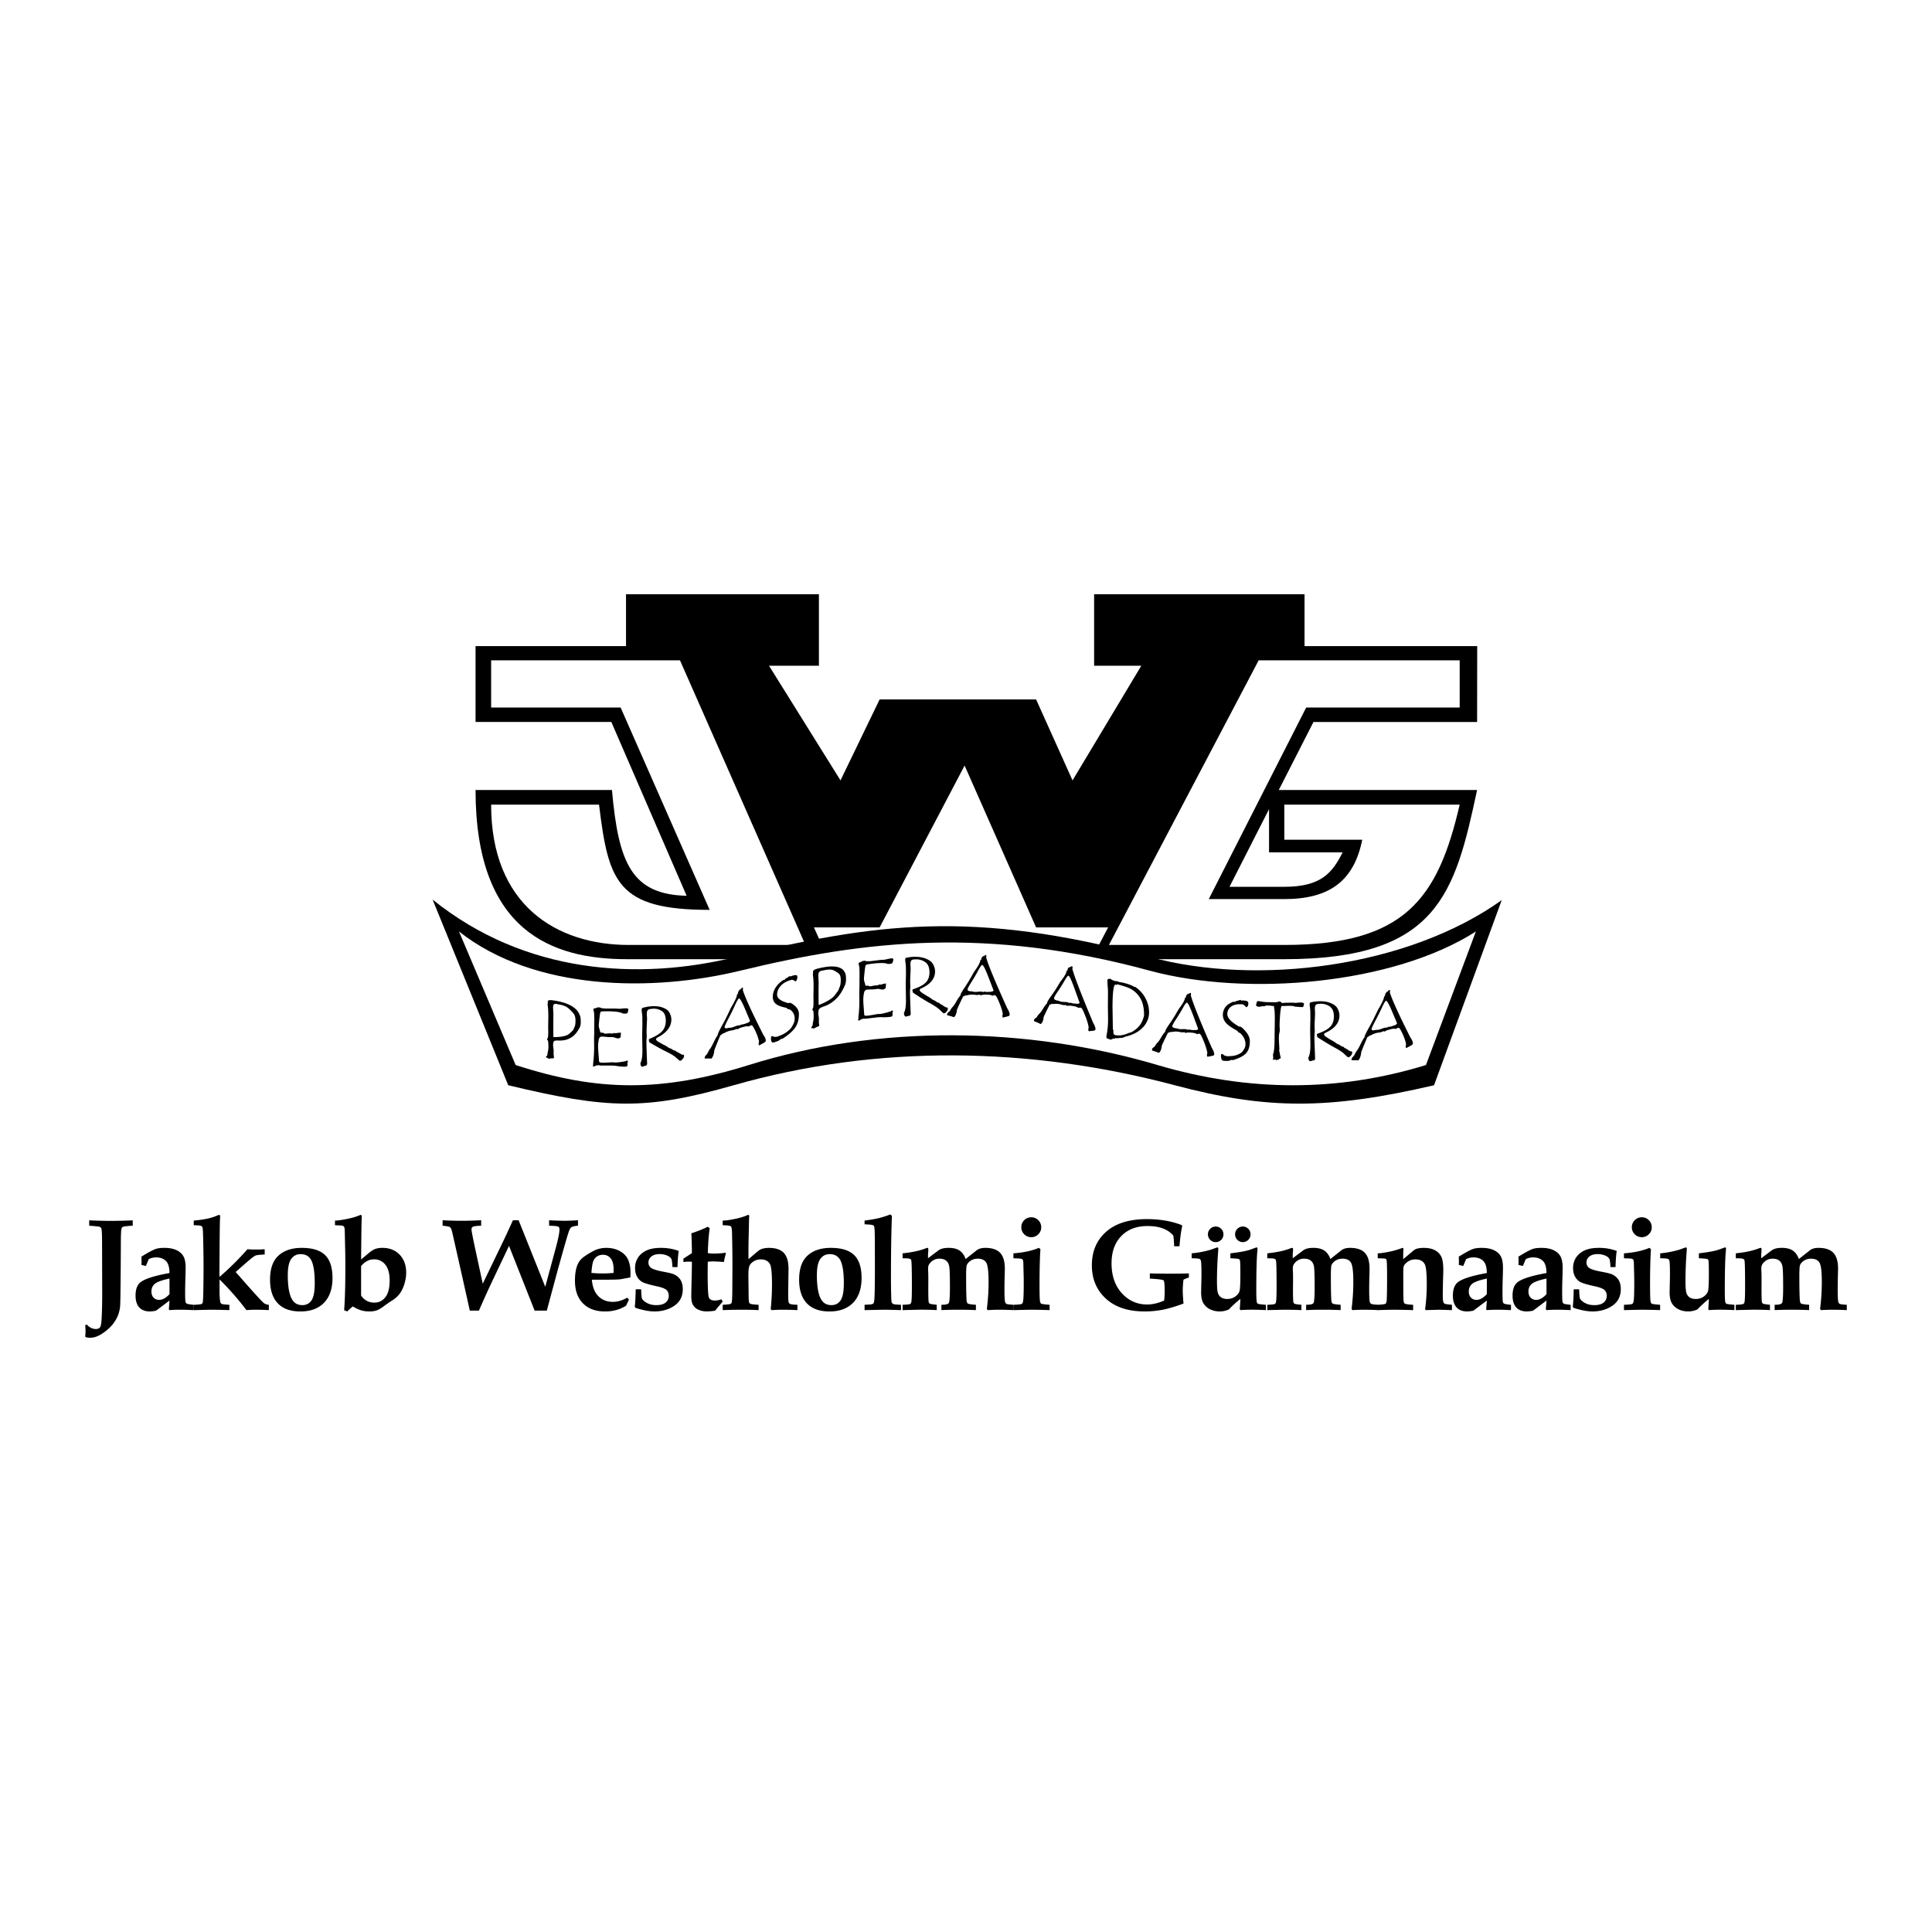 <svg xmlns="http://www.w3.org/2000/svg" width="2500" height="2500" viewBox="0 0 192.756 192.756"><g fill-rule="evenodd" clip-rule="evenodd"><path fill="#fff" d="M0 0h192.756v192.756H0V0z"/><path d="M81.704 59.287H62.458v7.132l13.997 26.11H87.76l8.479-16.15 7.134 16.15h9.285l17.496-26.11v-7.132H109.16v7.132h4.709l-6.863 11.44-3.633-8.075H87.76l-3.903 8.075-7.133-11.44h4.98v-7.132z"/><path d="M68.722 64.462l-21.276-.001v7.57h13.547l7.512 17.341c-5.476-.13-6.804-3.241-7.449-10.555h-13.61c0 14.115 7.644 16.878 15.086 16.881l20.088-.002-13.898-31.234z"/><path d="M67.842 65.881H49v4.71h12.92l8.882 20.188c-9.241 0-10.094-2.781-11.036-10.498H49c0 10.026 6.528 13.997 13.728 13.997h17.631L67.842 65.881z" fill="#fff"/><path d="M126.613 80.728v4.311h7.34c-1.023 2.054-2.162 3.437-5.816 3.437h-5.469l3.945-7.748zm.971-1.91l3.461-6.786h16.326l.01-7.57h-22.059L108.89 95.699h19.246c15.309-.002 17.016-6.518 19.234-16.881h-19.786z"/><path d="M145.633 65.881h-20.055L110.64 94.278h17.496c11.982 0 15.32-4.576 17.496-13.997h-17.496v3.499h7.775c-.812 4.042-3.189 5.922-7.775 5.922H120.6l9.717-19.111h15.316v-4.71z" fill="#fff"/><path d="M43.161 89.753l7.546 18.522c9.965 2.396 13.748 2.492 22.491 0 14.378-4.1 29.557-3.842 44.006 0 9.246 2.459 15.4 2.43 25.871 0l6.75-18.466c-9.383 6.699-24.377 8.582-35.061 5.681-17.76-4.821-27.7-3.332-41.385 0-9.677 2.356-20.978 1.698-30.218-5.737z"/><path d="M45.793 92.933l5.653 13.325c8.254 2.691 14.646 2.691 23.26 0 12.974-4.055 27.744-3.854 40.779 0 9.107 2.691 18.035 2.691 26.783 0l4.98-13.325c-8.23 5.286-22.857 6.54-32.57 3.903-16.146-4.384-28.338-3.03-40.78 0-8.798 2.143-20.557 2.053-28.105-3.903z" fill="#fff"/><path d="M54.581 103.697c0-.01.031-.078.094-.209.017-.15.025-.348.025-.588l-.008-.5.015-.9c0-.451-.011-.781-.036-.984a14.564 14.564 0 0 1-.037-.316c0-.025.004-.057.012-.094a.42.42 0 0 0 .012-.076l-.008-.084c0-.098.063-.152.188-.162.125-.012.383.021.772.096.369.072.689.162.962.27.273.107.509.238.708.391.197.154.339.305.423.453.086.148.146.283.185.404.037.119.055.316.055.59 0 .191-.028.35-.084.48a3.028 3.028 0 0 1-.302.5 1.966 1.966 0 0 1-.501.5 2.041 2.041 0 0 1-.606.277 2.541 2.541 0 0 1-.74.068c-.205-.01-.344.008-.418.057-.073.047-.109.18-.109.396 0 .094.01.197.029.316.02.117.028.238.028.367l-.007.188c0 .057.004.121.016.193l.017.107v.059c0 .045-.008.072-.025.082-.016.01-.062.014-.138.012-.075 0-.149.006-.221.021a.623.623 0 0 1-.123.018.56.56 0 0 1-.091-.047.772.772 0 0 0-.137-.07c-.043-.02-.064-.037-.064-.057 0-.018.025-.051.076-.098a.225.225 0 0 0 .076-.168v-.025a3.06 3.06 0 0 1 .059-.32c.027-.104.039-.248.039-.434 0-.107-.004-.225-.014-.348s-.02-.195-.028-.215a.6.6 0 0 0-.055-.084.22.22 0 0 1-.038-.059v-.007h-.001zm.634-.228c.222.006.432-.002.628-.023.196-.021.374-.057.533-.1.159-.045.275-.098.35-.156s.158-.129.249-.215a2.56 2.56 0 0 0 .212-.215c.025-.062.063-.15.115-.262s.084-.219.097-.322c.013-.105.018-.229.018-.369 0-.312-.073-.553-.218-.721-.146-.17-.313-.338-.505-.502s-.479-.283-.864-.359l-.288-.055c-.135-.027-.228-.014-.283.039-.053.053-.08.158-.08.318l.034.662-.008.719v.953c.002.252.004.453.01.608zm4.775-2.887c.028 0 .09.008.188.02.096.014.185.021.267.021h.961l.373.023c.059.002.165-.006.315-.023.152-.018.275-.023.37-.023.151.004.227.043.227.123 0 .006-.01.062-.032.17-.021.109-.053.176-.096.203a.418.418 0 0 1-.192.037c-.021-.002-.106-.008-.251-.023-.21-.129-.667-.199-1.372-.213a12.1 12.1 0 0 0-.45.004 1.54 1.54 0 0 0-.307.023c-.027.014-.058.029-.088.051-.034.131-.07.369-.107.717-.038.346-.056.541-.056.586 0 .129.019.248.059.359.039.111.062.205.069.281.007.076.073.113.199.117h.067c.03.002.049.004.054.01 0 .002.021.016.059.041a.293.293 0 0 0 .139.039c.053 0 .135-.004.248-.014.112-.01.195-.014.251-.012.014 0 .04.002.076.01.036.006.064.01.084.01.08 0 .145-.018.192-.057l.228.027c.048-.025.205-.047.475-.061a.26.26 0 0 1 .008.08c0 .025-.002.062-.008.111s-.009.086-.009.111c0 .041.003.07.009.088-.04.125-.147.186-.324.184a.95.95 0 0 1-.24-.064.962.962 0 0 0-.348-.068l-.248.004a3.56 3.56 0 0 1-.322-.027 4.631 4.631 0 0 0-.374-.025l-.122-.002a.66.66 0 0 0-.156.119c-.027.035-.058.141-.088.314a3.164 3.164 0 0 0-.046.555c0 .141.01.354.033.641s.039.508.049.658c.01.152.019.23.027.238a.19.19 0 0 0 .056.027c.03.012.052.023.065.039l.248.014c.139.002.334-.006.583-.02l.365-.023.117.016c.036.002.085.006.146.006.238.004.59-.039 1.059-.129a.477.477 0 0 1 .172-.064c.033 0 .05.029.05.086l-.042.162.007.148c0 .1-.023.162-.07.184-.049.023-.145.033-.291.031a8.085 8.085 0 0 1-.507-.035 4.071 4.071 0 0 0-.73-.078l-1.048-.002-.143-.004a.314.314 0 0 0-.088-.041c-.02-.002-.035.008-.048.023s-.032.02-.057.012a.163.163 0 0 0-.059-.014.154.154 0 0 0-.109.049.262.262 0 0 0-.172.076l-.028-.002a.137.137 0 0 1-.118-.064.168.168 0 0 0 .042-.1l-.009-.072c0-.035.009-.066.026-.09-.011-.006-.017-.018-.017-.035a12.24 12.24 0 0 0 .096-1.572l-.008-.844.017-.592v-.205l.009-1.111c0-.273-.009-.508-.026-.707a1.69 1.69 0 0 1-.07-.307c0-.029.013-.051.042-.068.027-.018.147-.053.361-.105l.017-.055.07.039.059-.016a.47.47 0 0 1 .242.08zm8.214 4.637a.192.192 0 0 1 .042.131c0 .1-.046.203-.136.311-.091.105-.171.162-.239.17-.051.006-.124-.039-.222-.137l-.238-.211c-.175-.154-.477-.336-.907-.545a26.163 26.163 0 0 1-1.719-.949l-.049-.221v-.035c0-.041.022-.07.066-.088.044-.018.11-.047.197-.086.529-.229.899-.473 1.11-.73.212-.26.318-.59.318-.99 0-.479-.138-.807-.417-.982a1.446 1.446 0 0 0-.953-.209l-.18.02a.442.442 0 0 0-.237.102c-.07.057-.105.188-.105.393 0 .098.002.178.01.24s.01.15.01.266l-.045 1.051c0 .164.001.295.004.389l.013.305-.017.191a5.974 5.974 0 0 0-.017.477c0 .152.024.852.071 2.092a.695.695 0 0 0-.064.098c-.027.045-.049.068-.065.07a.14.14 0 0 1-.059-.023 4.628 4.628 0 0 1-.283.109c-.044.004-.088-.02-.131-.074-.042-.055-.065-.141-.065-.258v-.041c.131-.223.197-.645.197-1.268l-.024-1.537.024-1.111-.009-.664c0-.098-.011-.225-.033-.385a2.903 2.903 0 0 1-.034-.336c0-.062.012-.111.031-.143.021-.035.056-.057.105-.07a5.44 5.44 0 0 1 .273-.064 3.74 3.74 0 0 1 .425-.068 3.52 3.52 0 0 1 .768-.002c.232.027.454.09.667.188.212.098.36.211.444.336.083.129.146.258.188.391.042.133.062.264.062.393 0 .732-.475 1.34-1.426 1.82-.067.057-.101.105-.101.145 0 .068.057.139.169.217.113.074.324.195.633.363.08.029.176.082.288.158l.225.148c.117.031.221.08.313.141a.568.568 0 0 0 .224.105.47.47 0 0 1 .105.021c0 .025.02.051.059.078.104.043.228.109.376.199.147.092.251.133.31.127.019-.007.037-.01.048-.018zm5.901-6.461c.218.725.906 2.225 2.062 4.508.155.201.233.385.233.551a.2.2 0 0 1-.039.113c-.026.037-.122.1-.286.188-.165.088-.274.15-.325.184a.183.183 0 0 1-.062-.131c0-.043.005-.092.017-.148l.02-.066c0-.092-.043-.273-.133-.541a6.187 6.187 0 0 0-.457-.994c-.021-.006-.043-.033-.067-.078-.023-.047-.081-.061-.173-.039a.288.288 0 0 0-.152.115c-.008-.02-.065-.029-.172-.021l-.123-.008-.123.029c-.278.064-.47.125-.578.182s-.165.088-.171.088c-.037.01-.068-.006-.089-.041-.169.086-.295.133-.374.141a1.76 1.76 0 0 0-.24.037c-.18.041-.346.102-.501.182a2.23 2.23 0 0 1-.297.135c-.046.012-.088.059-.13.137l-.057-.027a37.575 37.575 0 0 0-.621 1.535c-.017.215-.06.402-.128.566-.069.164-.134.252-.191.266h-.008c-.094-.018-.283-.02-.569-.008-.043.002-.066-.018-.066-.061 0-.092.049-.188.144-.291a.73.73 0 0 0 .163-.219c.091-.195.172-.334.246-.418.098-.143.222-.369.37-.68s.271-.523.366-.641c.003-.123.133-.418.391-.885.259-.465.48-.896.669-1.295.188-.4.293-.615.315-.648.378-.645.568-1.066.568-1.268v-.018c.063-.016.094-.035.094-.062v-.043c0-.104.067-.232.201-.383l.057.014c.071-.109.127-.17.168-.178.049-.012.074.021.074.096a.333.333 0 0 1-.026.125zm.201 3.4a.982.982 0 0 1 .237-.088c.188-.08.282-.156.282-.229 0-.006-.159-.383-.475-1.133-.317-.75-.523-1.113-.622-1.09-.068.016-.201.238-.399.674s-.419.885-.665 1.352-.369.748-.369.84c0 .064.041.098.123.102.082.002.13.002.144 0l.077-.027c.046-.01.109-.018.188-.021.08-.004.134-.01.164-.016.065-.016.173-.053.321-.109.149-.057.243-.088.281-.098a.82.82 0 0 1 .138-.016.713.713 0 0 0 .107-.008.11.11 0 0 0 .081-.078c.069.008.13.004.185-.008l.127-.037a.287.287 0 0 1 .075-.01zm5.07-4.242a1.128 1.128 0 0 1-.167-.102.324.324 0 0 0-.283-.041c-.434.115-.774.307-1.022.574-.248.268-.373.568-.373.898 0 .357.37.637 1.107.836a.94.94 0 0 1 .167-.027c.063-.006.17.047.321.154.149.111.265.215.342.312a1.02 1.02 0 0 1 .24.66c0 .531-.121.975-.361 1.33-.239.355-.668.732-1.284 1.129a.263.263 0 0 0-.09.008.67.67 0 0 0-.205.129c-.092.074-.282.148-.569.225-.104.029-.175.004-.217-.072-.042-.078-.062-.203-.062-.377 0-.047.018-.102.057-.162l.032-.01c.07-.018.142.006.218.072.165-.006.267-.012.304-.021.029-.008.158-.057.384-.148.226-.088.438-.213.641-.371.201-.156.338-.293.411-.408a3.23 3.23 0 0 0 .214-.398c.071-.152.105-.312.105-.484 0-.254-.074-.479-.224-.672-.151-.193-.314-.283-.493-.27v-.012c0-.049-.061-.092-.183-.131-.476-.098-.808-.23-.999-.398s-.287-.402-.287-.701c0-.121.017-.242.047-.365a1.895 1.895 0 0 1 .356-.715c.087-.113.207-.232.354-.361.15-.131.253-.203.312-.219l.126-.033c.007-.008.038-.049.088-.121a.967.967 0 0 0 .239-.131c.089-.064.146-.102.17-.117.028.01.046.027.057.057.076-.037.152-.066.231-.088l.085-.023a.662.662 0 0 1 .288-.027c.066.018.101.078.101.189a.658.658 0 0 1-.06.27c-.034.088-.076.142-.118.162zm1.668 2.828c0-.008.031-.09.095-.244a5.78 5.78 0 0 0 .025-.598l-.008-.498.016-.904c0-.453-.012-.777-.037-.973a10.76 10.76 0 0 1-.037-.301c0-.027.004-.059.011-.098.008-.041.013-.066.013-.082l-.009-.08c0-.098.064-.178.189-.236.125-.061.382-.127.772-.203.369-.072.689-.107.962-.105s.509.04.708.116c.197.077.339.173.423.288.086.115.146.227.184.332.037.105.055.295.055.568 0 .191-.028.361-.084.514-.057.15-.158.357-.303.619a3.501 3.501 0 0 1-.5.693 3.423 3.423 0 0 1-.606.512c-.215.141-.461.26-.74.357-.206.068-.345.143-.418.219-.073.074-.11.223-.11.439 0 .094.01.193.03.305.02.109.028.229.028.357l-.007.189c0 .057.004.119.016.186l.017.102v.059c0 .045-.008.076-.025.092a.507.507 0 0 1-.138.066 1.447 1.447 0 0 0-.221.107c-.07.039-.112.062-.122.064a.345.345 0 0 1-.092-.012.806.806 0 0 0-.136-.018c-.043-.002-.065-.012-.065-.031 0-.018.025-.059.076-.127a.324.324 0 0 0 .076-.197v-.025c.014-.113.034-.229.059-.342.027-.115.039-.264.039-.449 0-.109-.004-.223-.014-.342a1.003 1.003 0 0 0-.028-.205.279.279 0 0 0-.055-.062c-.025-.023-.038-.037-.038-.043v-.009h-.001zm.635-.474a5.437 5.437 0 0 0 1.161-.575c.159-.107.276-.205.351-.291a7.246 7.246 0 0 0 .461-.611c.025-.072.063-.174.115-.305.052-.133.084-.252.097-.361s.018-.234.018-.377c0-.311-.073-.523-.218-.635a2.787 2.787 0 0 0-.505-.307c-.191-.09-.478-.098-.864-.021l-.288.055c-.135.027-.228.076-.283.15-.054.072-.081.189-.081.35l.034.648-.009.723v.953c.002.252.005.453.011.604zm4.766-4.368c.028-.002.09-.003.187-.002.095.002.184-.002.265-.011l.956-.117.371-.021c.058-.007.164-.028.313-.063.151-.036.274-.057.368-.067.15-.016.226.015.226.094 0 .006-.01.064-.032.175-.021.111-.053.182-.095.213a.394.394 0 0 1-.191.061 4.547 4.547 0 0 1-.25.01c-.209-.104-.664-.119-1.365-.047-.123.014-.272.033-.448.059s-.276.045-.305.062a.593.593 0 0 0-.087.062c-.034.135-.07.377-.107.73-.037.35-.055.547-.055.592 0 .129.019.246.058.354.039.105.062.197.069.271.007.074.072.105.198.092l.067-.006c.029-.004.048-.002.054.002 0 .004.02.014.059.035a.265.265 0 0 0 .138.02c.053-.004.134-.02.247-.043.111-.023.193-.037.249-.043.015-.002.04 0 .076 0a.577.577 0 0 0 .084 0 .32.32 0 0 0 .19-.078l.227-.002c.047-.031.204-.07.472-.117a.247.247 0 0 1 .009.078c0 .025-.003.062-.009.113a.996.996 0 0 0-.009.111c0 .041.003.07.009.086-.04.131-.147.205-.322.225a.861.861 0 0 1-.237-.035.895.895 0 0 0-.347-.025l-.246.033a3.303 3.303 0 0 1-.321.014 4.187 4.187 0 0 0-.372.018l-.121.014a.797.797 0 0 0-.156.139c-.027.037-.057.146-.087.324-.032.18-.045.365-.045.562 0 .139.01.352.033.637.023.283.038.5.048.65.01.15.019.229.027.234a.177.177 0 0 0 .055.021c.03.008.051.018.065.031l.247-.018c.138-.016.332-.045.58-.09l.363-.068h.117c.036 0 .084-.004.146-.01.236-.025.587-.111 1.053-.258a.514.514 0 0 1 .171-.086c.033-.004.05.023.05.078l-.041.168.007.146c0 .102-.023.166-.07.195-.048.029-.144.051-.289.064a6.502 6.502 0 0 1-.504.027 4.006 4.006 0 0 0-.727.012l-1.042.125-.143.016a.305.305 0 0 0-.087-.033.062.062 0 0 0-.048.031c-.013.018-.031.023-.057.018-.024-.006-.044-.008-.058-.006a.163.163 0 0 0-.108.062.296.296 0 0 0-.171.096l-.028.004a.124.124 0 0 1-.117-.051.195.195 0 0 0 .042-.105l-.009-.07c0-.035.009-.068.026-.094-.012-.006-.017-.016-.017-.033a12.734 12.734 0 0 0 .095-1.584l-.009-.842.018-.594v-.207l.008-1.113c0-.271-.008-.506-.026-.701a1.576 1.576 0 0 1-.069-.299c0-.029.013-.053.041-.074a2.38 2.38 0 0 1 .359-.149l.017-.057.07.03.059-.023a.433.433 0 0 1 .238.048zm8.076 4.608a.202.202 0 0 1 .042.133c0 .1-.046.201-.136.301-.092.1-.172.15-.241.154-.051.002-.125-.049-.223-.154l-.239-.227c-.176-.166-.479-.369-.912-.609s-1.008-.596-1.727-1.068l-.051-.225v-.035c0-.041.023-.068.067-.084.045-.014.11-.037.198-.07.532-.193.904-.41 1.115-.654.213-.244.319-.566.319-.967 0-.479-.139-.816-.418-1.011a1.522 1.522 0 0 0-.958-.276l-.18.006a.409.409 0 0 0-.237.084c-.07.052-.106.181-.106.386 0 .098.003.178.01.24s.01.152.01.266l-.046 1.049c0 .164.001.295.004.389l.013.307-.017.189a6.428 6.428 0 0 0-.017.475c0 .154.024.854.072 2.098a.749.749 0 0 0-.065.094c-.027.043-.048.064-.065.064-.013 0-.033-.008-.059-.025a3.35 3.35 0 0 1-.285.088c-.044.002-.089-.025-.132-.082a.445.445 0 0 1-.065-.264v-.041c.131-.213.197-.631.197-1.254l-.024-1.539.024-1.109-.009-.664c0-.098-.011-.227-.033-.387a2.81 2.81 0 0 1-.035-.34.26.26 0 0 1 .032-.14c.021-.032.056-.052.106-.062.049-.01.141-.025.275-.045.133-.02.277-.033.427-.038.284-.01.54.007.771.05.234.043.456.122.67.235.214.112.362.236.447.368.083.133.146.268.189.403.042.136.062.267.062.396 0 .734-.477 1.309-1.434 1.721-.067.053-.101.1-.101.139 0 .068.057.143.17.229.113.082.325.219.636.408.08.035.177.094.289.178.111.082.188.137.226.164.118.041.222.096.315.162a.652.652 0 0 0 .225.121c.058.014.092.021.106.029 0 .025.02.053.059.082.104.051.229.127.378.227.147.102.252.15.311.148a.155.155 0 0 0 .05-.013zM98.385 95.518c.223.785.93 2.482 2.113 5.094.158.246.238.453.238.617a.16.16 0 0 1-.039.104c-.027.029-.125.064-.293.105-.17.041-.281.072-.334.092a.249.249 0 0 1-.062-.15.65.65 0 0 1 .018-.143l.02-.061c0-.092-.045-.285-.137-.578a8.39 8.39 0 0 0-.467-1.125c-.021-.012-.045-.045-.07-.098-.023-.053-.082-.082-.176-.086-.055-.004-.105.021-.156.07-.01-.023-.068-.047-.176-.072l-.127-.039-.125-.008c-.285-.016-.482-.008-.592.018-.111.025-.17.041-.176.039-.039-.002-.07-.025-.092-.066-.172.037-.301.049-.383.033s-.164-.025-.246-.029a1.824 1.824 0 0 0-.514.039 1.553 1.553 0 0 1-.305.049c-.047 0-.09.033-.133.102l-.059-.045a26.54 26.54 0 0 0-.637 1.359 1.481 1.481 0 0 1-.132.529c-.071.143-.137.213-.195.209h-.008a3.508 3.508 0 0 0-.583-.17c-.044-.01-.067-.035-.067-.078 0-.092.05-.176.147-.25s.153-.133.167-.174c.093-.168.176-.285.252-.348.1-.115.228-.307.379-.574s.277-.447.375-.537c.003-.123.136-.379.4-.773.265-.391.493-.758.686-1.105.193-.346.3-.529.324-.557.387-.537.582-.906.582-1.108v-.017c.064.003.096-.008.096-.037v-.042c0-.104.068-.213.207-.326l.057.029c.074-.088.131-.132.172-.13.051.002.076.042.076.117a.273.273 0 0 1-.025.121zm.207 3.457a.874.874 0 0 1 .242-.021c.191-.025.289-.074.289-.146 0-.006-.162-.43-.486-1.268-.324-.84-.537-1.263-.637-1.268-.07-.004-.205.182-.41.561-.201.379-.428.766-.68 1.162-.252.398-.378.643-.378.734 0 .064.042.109.126.137a.967.967 0 0 0 .147.041l.079-.004c.047.002.111.012.194.031.08.018.137.029.166.031.068.002.178-.004.33-.018s.248-.02.287-.018.086.01.141.023a.656.656 0 0 0 .111.021c.039.002.066-.016.082-.055a.61.61 0 0 0 .189.045l.131-.002c.03.004.055.008.077.014zm8.392-2.327c.219.816.912 2.611 2.076 5.387.156.268.236.484.236.65a.13.13 0 0 1-.041.096c-.025.027-.121.049-.287.066s-.275.033-.328.045a.287.287 0 0 1-.062-.158c0-.043.006-.09.018-.141l.02-.059c0-.092-.043-.291-.133-.596s-.242-.701-.461-1.189a.281.281 0 0 1-.066-.107c-.025-.057-.082-.094-.176-.111-.053-.012-.104.006-.152.049-.008-.023-.066-.057-.174-.096l-.123-.059-.123-.023c-.281-.055-.475-.076-.584-.064l-.17.016c-.039-.008-.07-.035-.092-.082a.967.967 0 0 1-.377-.018 1.776 1.776 0 0 0-.24-.064 1.821 1.821 0 0 0-.506-.033 1.45 1.45 0 0 1-.299.008c-.047-.008-.09.02-.131.082l-.059-.053a24.05 24.05 0 0 0-.625 1.271 1.387 1.387 0 0 1-.129.51c-.07.135-.137.195-.193.184l-.008-.002a4.14 4.14 0 0 0-.572-.25c-.045-.018-.066-.045-.066-.088 0-.092.049-.168.145-.23.096-.061.15-.111.164-.15.092-.154.174-.26.248-.312.098-.102.223-.273.373-.521.148-.246.271-.408.367-.484.004-.123.135-.361.395-.717s.484-.691.674-1.012c.189-.318.295-.488.318-.512.381-.484.572-.826.572-1.027v-.018c.062.014.094.006.094-.023v-.043c0-.104.066-.203.203-.297l.057.037c.072-.078.129-.115.17-.107.049.01.074.054.074.129a.28.28 0 0 1-.027.116zm.202 3.487a.82.82 0 0 1 .24.012c.188 0 .283-.035.283-.107 0-.006-.16-.451-.479-1.336s-.525-1.336-.625-1.355c-.068-.014-.203.154-.402.506-.199.35-.422.705-.67 1.066-.246.361-.371.59-.371.682 0 .064.041.115.125.154.082.037.131.059.145.062l.076.006a.991.991 0 0 1 .191.059c.08.029.135.047.164.053.066.014.174.023.322.029.15.008.246.014.283.021a.686.686 0 0 1 .139.045c.057.02.092.033.109.035.037.008.066-.006.082-.043a.677.677 0 0 0 .186.072l.127.016c.03.005.055.013.075.023zm6.082-1.672c.436.303.775.678 1.016 1.133.238.451.359.924.359 1.414 0 .184-.023.365-.068.541-.049.176-.121.342-.213.504s-.207.314-.342.457-.289.27-.459.385a3.376 3.376 0 0 1-.574.305c-.215.09-.443.162-.682.213l-.285.123-.359.027c-.186.02-.281.025-.283.025-.02-.004-.045-.018-.078-.035a.18.18 0 0 1-.082.059.152.152 0 0 1-.068.02l-.115-.027c-.023.049-.068.078-.135.092a.332.332 0 0 1-.148.01 1.13 1.13 0 0 1-.121-.043 1.394 1.394 0 0 0-.129-.045l-.027-.006c-.061-.016-.09-.09-.09-.221 0-.016.008-.064.025-.141.094-.475.143-.992.143-1.557l-.018-1.283.008-1.262c0-.324-.008-.557-.025-.697a4.863 4.863 0 0 1-.027-.578.67.67 0 0 1 .012-.162c.045-.006.066-.027.066-.066l.143.035.023-.066c.15.125.309.207.477.25.055.014.102.02.143.023l.115.008c.016.004.055.02.115.045s.104.043.125.047l.098.01c.088.01.18.027.271.051.283.07.521.143.715.223.195.076.293.125.293.145a.31.31 0 0 0 .068.035l.113.009zm-2.176 4.305a.82.82 0 0 0-.016.143c0 .209.053.324.158.352.174.043.371.053.592.029s.443-.082.666-.178c.119-.053.225-.086.312-.104s.25-.115.49-.297c.156-.119.289-.25.402-.396.115-.146.209-.309.281-.488.109-.26.164-.451.164-.574 0-.426-.047-.799-.143-1.125a2.334 2.334 0 0 0-.479-.885 2.41 2.41 0 0 0-.771-.615c-.289-.143-.725-.287-1.309-.432l-.031.078-.033-.008a.285.285 0 0 1-.111-.053c-.18.139-.268.914-.268 2.33l.035 2.092-.008.031c.002.037.026.072.069.1zm7.713-3.461c.221.801.922 2.549 2.1 5.242.158.256.238.469.238.633a.148.148 0 0 1-.041.1c-.027.029-.123.057-.291.086a6.57 6.57 0 0 0-.332.068.261.261 0 0 1-.062-.152.65.65 0 0 1 .018-.143l.02-.061c0-.092-.043-.287-.135-.586a8.958 8.958 0 0 0-.465-1.158c-.021-.014-.045-.049-.068-.104-.023-.053-.082-.086-.176-.098-.055-.008-.105.014-.156.061-.008-.023-.066-.053-.174-.084l-.125-.051-.125-.016c-.283-.033-.48-.041-.59-.023-.109.02-.168.029-.174.027-.037-.004-.068-.029-.09-.074a1.025 1.025 0 0 1-.381.008 1.884 1.884 0 0 0-.756-.043 1.751 1.751 0 0 1-.303.029c-.047-.006-.09.025-.133.09l-.059-.049c-.281.557-.492.994-.633 1.314-.016.209-.061.383-.131.521s-.137.203-.193.195h-.008c-.096-.053-.289-.121-.58-.211-.045-.014-.066-.041-.066-.084 0-.092.049-.172.146-.24.096-.066.152-.121.166-.16.092-.162.176-.273.25-.33.1-.109.227-.291.377-.549s.275-.428.373-.51c.002-.123.135-.371.398-.746.262-.373.488-.725.68-1.059.193-.33.299-.508.322-.533.385-.512.578-.865.578-1.068v-.016c.064.008.096-.002.096-.031v-.041c0-.104.068-.207.205-.311l.059.031c.072-.082.129-.123.17-.117.051.006.076.047.076.123 0 .047-.01.086-.025.12zm.203 3.472a.815.815 0 0 1 .242-.004c.191-.014.287-.055.287-.129 0-.006-.162-.439-.482-1.301-.322-.863-.533-1.299-.633-1.311-.07-.01-.205.168-.406.531-.203.365-.428.736-.678 1.115s-.375.615-.375.707c0 .064.041.113.125.146.084.031.133.049.146.051l.078.002c.047.006.111.02.191.045.082.023.137.037.166.041.068.008.178.01.328.006.152-.002.246-.002.285.002.039.006.086.018.141.035a.83.83 0 0 0 .109.029c.039.004.068-.012.082-.049.07.031.133.051.189.057l.129.008a.44.44 0 0 1 .076.019zm5.346-2.287a1.468 1.468 0 0 1-.17-.158.454.454 0 0 0-.293-.137c-.447-.031-.799.043-1.057.227a.896.896 0 0 0-.385.771c0 .357.381.762 1.143 1.213.051.004.107.014.174.029s.176.104.332.264c.154.162.271.305.352.428.082.125.145.25.186.375.041.123.062.246.062.367 0 .531-.125.934-.373 1.207s-.691.504-1.326.693a.296.296 0 0 0-.092-.025.55.55 0 0 0-.213.061c-.096.043-.291.053-.588.031a.249.249 0 0 1-.225-.146 1.003 1.003 0 0 1-.064-.396.22.22 0 0 1 .061-.145l.031.002c.074.006.148.055.227.146.17.051.275.078.314.082.029.002.162-.004.396-.018.232-.012.453-.064.66-.152.209-.09.35-.178.426-.27.076-.088.15-.197.221-.326a.871.871 0 0 0 .109-.449c0-.252-.078-.504-.232-.748s-.324-.389-.508-.436v-.012c0-.049-.062-.113-.189-.193-.492-.26-.834-.504-1.031-.738s-.297-.5-.297-.799a1.309 1.309 0 0 1 .19-.67c.061-.1.137-.191.229-.273.09-.082.213-.162.365-.24.156-.08.262-.117.324-.111l.129.008a.935.935 0 0 0 .092-.09.803.803 0 0 0 .248-.049c.092-.035.15-.053.176-.061a.17.17 0 0 1 .059.076c.078-.012.156-.014.238-.01l.088.008a.75.75 0 0 1 .299.07c.068.039.104.111.104.223 0 .088-.02.172-.061.248-.044.078-.087.117-.131.123zm5.748-.361a.939.939 0 0 1-.092.334l-.096.016c-.1-.002-.215-.01-.35-.023a3.194 3.194 0 0 0-.268-.021.276.276 0 0 0-.08.008c-.043-.057-.23-.088-.566-.094l-.705.02h-.025a.135.135 0 0 0-.076.025c-.064.232-.109.557-.137.971-.029.412-.043.742-.043.986l.025.475-.059.287a1.975 1.975 0 0 0-.031.283c-.006.094-.006.201-.006.322l.049.902c0 .107-.014.166-.043.18.027.004.053.084.076.24.025.158.049.277.072.355a.855.855 0 0 1 .033.146c0 .039-.072.084-.223.135.006.008.01.023.01.041 0 .023-.01.035-.027.035-.016-.002-.033-.02-.049-.053a.595.595 0 0 1-.146.09c-.018-.051-.055-.076-.113-.078-.029 0-.068.002-.121.008a1.837 1.837 0 0 1-.119.006h-.033c.059-.029.08-.135.062-.311a2.85 2.85 0 0 1-.014-.215l.014-.037c.096-.246.143-.768.143-1.559l.025-1.918c0-.613-.025-.998-.078-1.152a.16.16 0 0 0 .012-.057.126.126 0 0 0-.018-.074c-.012-.02-.043-.031-.092-.037l-.252-.025a2.329 2.329 0 0 0-.242-.021c-.225-.004-.357.031-.396.104a.266.266 0 0 0-.139-.047.415.415 0 0 0-.141.033.608.608 0 0 1-.227.033.423.423 0 0 1-.283-.102.169.169 0 0 1-.012-.068c0-.037.014-.092.039-.164a.554.554 0 0 0 .041-.178v-.018a.284.284 0 0 1 .146-.031c.035 0 .148.016.334.049.186.031.391.049.609.053l.631.01c.15.004.291-.012.418-.043l.027-.053c.031.012.053.023.059.037l.07-.016c.031 0 .068.023.115.064.047.045.082.074.107.092.029 0 .092-.006.189-.018s.189-.018.275-.016l.686-.006.121.02h.033c.047.002.133-.004.254-.016a2.2 2.2 0 0 1 .297-.018c.187.005.296.04.33.109zm4.767 4.758a.201.201 0 0 1 .041.133c0 .1-.045.201-.135.303-.092.102-.172.154-.24.158-.053.002-.125-.047-.225-.148l-.238-.223c-.176-.164-.48-.361-.912-.594s-1.006-.578-1.725-1.039l-.051-.225v-.033c0-.043.023-.07.068-.086.043-.016.109-.039.197-.074.531-.201.902-.426 1.113-.674.215-.248.32-.572.32-.973 0-.479-.139-.812-.418-1.004a1.516 1.516 0 0 0-.957-.26l-.182.01a.428.428 0 0 0-.236.09c-.07.053-.105.182-.105.387 0 .098.002.178.01.24.006.062.01.152.01.266l-.045 1.049c0 .166 0 .295.004.391l.012.305-.016.189a5.956 5.956 0 0 0-.018.477c0 .152.023.852.07 2.094a.92.92 0 0 0-.064.096c-.027.045-.049.066-.064.066-.014.002-.033-.008-.059-.025a3.84 3.84 0 0 1-.285.094c-.045.002-.09-.023-.131-.08-.045-.057-.066-.145-.066-.262v-.041c.131-.215.197-.635.197-1.258l-.025-1.539.025-1.109-.008-.664a3.17 3.17 0 0 0-.033-.385 2.792 2.792 0 0 1-.035-.34c0-.062.012-.109.031-.141.021-.033.057-.053.105-.064s.141-.027.275-.051c.133-.021.275-.037.426-.045.283-.014.539-.002.771.037.234.039.455.113.67.223.213.109.361.23.445.361s.146.264.189.398c.041.137.062.268.062.396 0 .732-.477 1.314-1.434 1.746-.066.053-.102.1-.102.139 0 .068.059.143.172.225s.324.213.635.396c.08.035.178.094.289.174s.188.135.227.16c.117.039.221.092.314.156a.583.583 0 0 0 .225.117.692.692 0 0 1 .105.027c0 .027.02.053.059.082.105.049.229.121.377.221.148.098.252.145.311.143a.174.174 0 0 0 .054-.012zm3.789-5.895c.219.729.91 2.242 2.07 4.543.154.205.234.391.234.555a.196.196 0 0 1-.039.113c-.027.037-.123.098-.287.184a6.758 6.758 0 0 0-.328.178.195.195 0 0 1-.061-.133c0-.043.006-.092.016-.146l.02-.066c0-.092-.043-.273-.133-.543a6.308 6.308 0 0 0-.457-1.004c-.021-.006-.045-.033-.068-.08-.023-.045-.08-.059-.174-.039-.053.01-.104.049-.152.111-.008-.02-.066-.029-.172-.025l-.123-.008-.123.025c-.279.061-.473.117-.582.172a5.68 5.68 0 0 1-.17.086c-.039.008-.068-.008-.09-.045-.17.084-.295.129-.375.135a2.166 2.166 0 0 0-.242.033c-.18.039-.348.096-.502.174a1.861 1.861 0 0 1-.299.129c-.047.012-.088.057-.131.135l-.057-.029a39.91 39.91 0 0 0-.625 1.525c-.016.215-.059.402-.129.564s-.135.248-.191.262h-.008c-.094-.02-.283-.025-.57-.018-.045.002-.066-.018-.066-.061 0-.092.049-.189.145-.289s.15-.172.164-.217c.09-.193.172-.33.246-.414.098-.141.223-.365.371-.674.148-.307.271-.518.367-.633.004-.125.133-.416.393-.877s.482-.889.672-1.285.295-.609.316-.643c.379-.637.57-1.057.57-1.258v-.018c.062-.014.094-.033.094-.061v-.043c0-.104.066-.23.203-.379l.057.014c.072-.107.127-.166.168-.176.049-.01.074.023.074.098a.296.296 0 0 1-.026.128zm.201 3.404a.978.978 0 0 1 .238-.084c.189-.076.283-.15.283-.225 0-.006-.158-.385-.477-1.141-.318-.754-.525-1.121-.623-1.1-.068.014-.201.236-.4.668-.199.43-.42.877-.668 1.338-.246.463-.369.742-.369.834 0 .064.041.098.123.104a.871.871 0 0 0 .145.002l.076-.025c.047-.01.109-.016.189-.018.08-.004.135-.008.164-.014.066-.014.174-.049.322-.104a3.47 3.47 0 0 1 .281-.092.699.699 0 0 1 .141-.014c.055-.002.09-.002.107-.006.037-.008.064-.033.08-.076.07.008.131.006.186-.006l.127-.035a.6.6 0 0 1 .075-.006zM8.899 122.289v-.535c.853.035 1.537.053 2.059.053.752 0 1.515-.018 2.285-.053v.535c-.136 0-.379.02-.733.061-.146.014-.242.043-.292.082a.283.283 0 0 0-.098.16c-.04.127-.062.594-.063 1.402l-.013 2.596-.02 1.953c-.009 1.059-.026 1.691-.052 1.9-.067.523-.251 1.006-.552 1.449s-.722.838-1.263 1.188c-.407.262-.804.391-1.186.391a1.61 1.61 0 0 1-.467-.084c.02-.295.031-.49.031-.594 0-.105-.011-.299-.031-.574l.153-.07c.268.297.573.447.914.447.17 0 .301-.049.39-.145.09-.096.146-.365.173-.809.041-.686.063-1.545.063-2.574l-.013-4.932c0-.844-.02-1.346-.057-1.506-.026-.104-.076-.176-.15-.217-.075-.038-.435-.079-1.078-.124zm10.419 7.891v.531l-.491-.02a16.312 16.312 0 0 0-1.916.019l-.065-.072.065-.881-1.336 1.004a2.847 2.847 0 0 1-.633.082c-.451 0-.8-.133-1.046-.4-.247-.271-.371-.66-.371-1.178 0-.635.168-1.082.504-1.342.436-.34 1.396-.645 2.882-.912-.008-.502-.096-.867-.262-1.094-.235-.309-.597-.467-1.086-.467-.115 0-.233.016-.355.041a1.67 1.67 0 0 0-.369.135l-.286.682-.442-.109.013-.287-.007-.281-.006-.256c.652-.402 1.121-.656 1.407-.758.209-.078.499-.117.868-.117.504 0 .912.078 1.228.229.314.15.545.355.689.617.146.258.218.639.218 1.135 0 .211-.009.582-.026 1.119-.018.555-.024.998-.024 1.334 0 .533.013.857.044.971.017.07.059.123.124.162.064.037.291.076.679.113zm-2.408-2.619c-.75.162-1.239.338-1.463.527-.227.189-.338.445-.338.764 0 .26.072.465.216.613.146.15.329.225.55.225.336 0 .683-.191 1.036-.57v-1.559h-.001zm2.421 3.15v-.531c.456-.016.722-.047.798-.09a.243.243 0 0 0 .09-.113c.032-.094.057-.521.069-1.283.013-.758.02-1.549.02-2.371 0-.666-.011-1.518-.033-2.562-.018-.76-.037-1.178-.062-1.262a.286.286 0 0 0-.137-.186c-.068-.041-.316-.064-.746-.072v-.461c.569-.057 1.034-.121 1.389-.201s.68-.184.975-.314a.526.526 0 0 1 .172-.053c.063 0 .096.057.096.172l-.013.275c-.018.316-.033 1.516-.046 3.598l-.013 1.787.013.352a28.533 28.533 0 0 0 2.787-2.76 11.735 11.735 0 0 0 1.718 0v.525c-.473.023-.759.055-.857.084-.098.033-.242.123-.434.273-.192.148-.726.613-1.603 1.391l.918 1.043c1.058 1.201 1.682 1.879 1.873 2.039.122.104.297.17.517.189v.531a25.426 25.426 0 0 0-1.315-.039c-.312 0-.619.014-.92.039a27.031 27.031 0 0 0-1.265-1.553 26.616 26.616 0 0 0-1.419-1.508v1.029c0 .594.026 1 .076 1.215a.278.278 0 0 0 .129.193c.063.037.322.066.778.092v.531a70.53 70.53 0 0 0-1.646-.039c-.27.001-.904.015-1.909.04zm7.612-3.035c0-1.01.238-1.768.709-2.273.567-.6 1.385-.902 2.453-.902 1.066 0 1.842.24 2.333.723.488.482.735 1.24.735 2.281 0 1.068-.284 1.893-.846 2.473-.564.578-1.35.867-2.355.867-.988 0-1.74-.27-2.255-.811-.517-.542-.774-1.327-.774-2.358zm1.77-.44c0 1.131.145 1.938.434 2.42.225.371.565.557 1.016.557.395 0 .702-.158.916-.475.216-.314.323-.887.323-1.719 0-1.139-.131-1.932-.395-2.369-.218-.35-.556-.523-1.016-.523-.397 0-.709.16-.936.48-.228.319-.342.862-.342 1.629zm5.927 3.608l-.305-.121c.081-1.029.12-2.455.12-4.273 0-.82-.006-1.455-.02-1.904l-.037-1.643c0-.25-.021-.416-.063-.496a.261.261 0 0 0-.161-.117c-.055-.018-.305-.031-.752-.049v-.461c.233 0 .606-.049 1.117-.15.512-.1.894-.203 1.151-.309l.281-.109c.081 0 .12.053.12.152l-.02.672c-.009.23-.021 1.438-.043 3.621l.772-.645c.244-.203.462-.34.656-.408.194-.068.425-.104.698-.104.717 0 1.291.229 1.723.684s.647 1.053.647 1.791c0 .361-.059.734-.179 1.121a3.221 3.221 0 0 1-.442.943 2.627 2.627 0 0 1-.687.65c-.354.225-.654.432-.901.619-.294.223-.541.365-.741.434a2.365 2.365 0 0 1-.735.102 2.83 2.83 0 0 1-.798-.109 3.323 3.323 0 0 1-.837-.395 7.764 7.764 0 0 0-.564.504zm1.387-4.522v2.932c.157.234.347.41.569.531.221.117.471.178.752.178.456 0 .824-.184 1.105-.547s.423-.916.423-1.656c0-.699-.144-1.227-.432-1.582a1.383 1.383 0 0 0-1.128-.533c-.248 0-.479.057-.693.17a1.938 1.938 0 0 0-.596.507zm8.132-4.033v-.543c.709.035 1.332.053 1.873.053.569 0 1.228-.018 1.974-.053v.543c-.452.018-.726.053-.82.104-.096.053-.144.139-.144.262 0 .146.133.84.401 2.082l.722 3.336 1.636-3.393a99.087 99.087 0 0 0 1.373-2.934h.569l2.658 6.639 1.073-3.967c.229-.857.345-1.445.345-1.771 0-.135-.046-.227-.135-.27-.089-.045-.388-.074-.9-.088v-.543a46.99 46.99 0 0 0 1.502.053c.26 0 .72-.018 1.38-.053v.543c-.349.031-.573.086-.673.164-.101.078-.199.268-.292.572-.153.465-.535 1.799-1.143 4.006l-1.003 3.73h-1.214l-2.556-6.459-1.642 3.457a95.565 95.565 0 0 0-1.36 3.002h-.912c-.111-.514-.466-2.113-1.068-4.791l-.676-2.99c-.07-.299-.144-.479-.225-.539-.083-.062-.329-.113-.743-.152zm18.41 7.182l.185.186-.288.613a3.682 3.682 0 0 1-.986.432 4.24 4.24 0 0 1-1.121.143c-.929 0-1.662-.268-2.196-.809-.534-.539-.8-1.295-.8-2.27 0-.617.079-1.131.235-1.533.128-.33.338-.602.628-.818a7.42 7.42 0 0 1 1.01-.619c.381-.195.8-.295 1.256-.295.698 0 1.275.195 1.731.586.456.391.682 1.016.682 1.881 0 .107-.004.27-.018.484l-1.048.191c-.323.021-.792.033-1.404.033H59.05c.063.732.283 1.285.659 1.656.375.369.851.555 1.43.555.242 0 .484-.035.722-.107.237-.069.475-.173.708-.309zm-3.565-2.473a11.305 11.305 0 0 0 2.211 0l.006-.299c0-.525-.096-.908-.288-1.146a.948.948 0 0 0-.779-.363c-.231 0-.427.057-.595.17a1.015 1.015 0 0 0-.371.477c-.079.204-.14.593-.184 1.161zm4.963 1.635c.021.551.05.857.083.92.094.176.271.33.528.461.257.133.558.199.898.199.416 0 .729-.086.935-.256a.83.83 0 0 0 .31-.678c0-.242-.074-.434-.223-.574-.15-.141-.469-.264-.959-.371-.742-.16-1.224-.303-1.448-.424a1.34 1.34 0 0 1-.532-.541c-.133-.238-.198-.523-.198-.855 0-.393.098-.738.294-1.043.196-.301.477-.537.846-.711s.855-.26 1.459-.26c.63 0 1.217.104 1.757.309-.059.344-.1.881-.122 1.609h-.504c-.026-.461-.061-.73-.108-.811-.063-.125-.186-.23-.364-.314a1.85 1.85 0 0 0-.792-.172c-.358 0-.637.08-.833.238a.746.746 0 0 0-.298.605.63.63 0 0 0 .268.535c.179.135.606.268 1.278.391.464.086.788.164.966.236.296.129.523.314.68.559.155.246.233.555.233.93 0 .721-.279 1.271-.837 1.654-.559.383-1.224.574-1.993.574-.255 0-.539-.029-.85-.088a9.401 9.401 0 0 1-1.017-.262l-.096-.109c.052-.371.083-.953.096-1.752h.543v.001zm4.215-3.053l.851-.557a51.237 51.237 0 0 0-.057-1.979c.578-.18 1.125-.398 1.642-.652l.189.146c-.091.619-.157 1.447-.189 2.484.194.031.388.047.58.047.434 0 .824-.029 1.169-.082l.059.035-.059.232a6.352 6.352 0 0 0-.14.656 16.88 16.88 0 0 0-1.099-.057c-.175 0-.345.01-.511.033-.009.43-.013.809-.013 1.135 0 1.432.042 2.244.126 2.441.085.195.288.293.608.293.094 0 .194-.01.303-.031s.225-.051.347-.09l.109.244c-.255.285-.503.58-.746.887a5.592 5.592 0 0 1-.8.077c-.357 0-.656-.061-.896-.186a1.197 1.197 0 0 1-.525-.479c-.106-.195-.161-.486-.161-.875 0-.205.011-.74.03-1.609a66.35 66.35 0 0 0 .033-1.807l-.325-.014c-.138 0-.312.014-.525.037v-.329zm3.923 5.131v-.531c.46-.025.724-.057.792-.096a.238.238 0 0 0 .096-.113c.041-.107.065-.498.069-1.17l.013-2.352c0-1.248-.013-2.385-.04-3.412-.006-.387-.045-.613-.113-.68-.07-.064-.342-.105-.818-.117v-.461c.259 0 .634-.049 1.123-.148.49-.096.892-.209 1.201-.338.129-.055.203-.082.225-.082.063 0 .096.041.096.121v.045c-.013.102-.02.258-.02.473l-.046 2.053a67.875 67.875 0 0 0-.006 1.725l.844-.719c.179-.148.314-.238.403-.273.225-.09.489-.135.792-.135.669 0 1.163.166 1.483.498.313.334.471.859.471 1.578l-.031 2.529c0 .453.018.732.05.838.021.064.072.115.15.152.079.039.318.068.72.084v.531c-.525-.025-.99-.039-1.4-.039-.384 0-.776.014-1.182.039l-.083-.109a23.76 23.76 0 0 0 .128-2.432c0-1.092-.065-1.768-.192-2.027-.17-.328-.478-.492-.92-.492-.264 0-.499.062-.702.186-.205.123-.347.27-.425.438-.078.168-.117.484-.117.949l.023 1.961c.004.441.026.707.065.793a.21.21 0 0 0 .101.096c.094.045.371.082.831.107v.531a30.143 30.143 0 0 0-1.54-.039 46.94 46.94 0 0 0-2.041.038zm7.625-3.035c0-1.01.238-1.768.708-2.273.567-.6 1.385-.902 2.453-.902 1.066 0 1.843.24 2.333.723.489.482.735 1.24.735 2.281 0 1.068-.284 1.893-.846 2.473-.565.578-1.35.867-2.355.867-.988 0-1.74-.27-2.255-.811-.515-.542-.773-1.327-.773-2.358zm1.771-.44c0 1.131.144 1.938.434 2.42.225.371.564.557 1.016.557.395 0 .702-.158.916-.475.215-.314.322-.887.322-1.719 0-1.139-.13-1.932-.395-2.369-.218-.35-.556-.523-1.016-.523-.397 0-.709.16-.936.48-.228.319-.341.862-.341 1.629zm4.758-5.086v-.371c.604-.08 1.082-.164 1.43-.248a9.174 9.174 0 0 0 1.132-.365l.166.141c-.063 1.52-.096 3.645-.096 6.369 0 .549.009 1.105.026 1.668.009.357.028.564.061.621a.319.319 0 0 0 .152.139c.07.033.325.061.764.076v.531l-.671-.02c-.417-.012-.768-.02-1.053-.02l-1.911.039v-.531l.474-.025c.211-.008.349-.047.412-.119.061-.07.098-.336.111-.801.022-.643.033-1.557.033-2.74l-.006-2.729c-.004-.83-.028-1.299-.07-1.406a.193.193 0 0 0-.096-.113c-.08-.047-.363-.078-.858-.096zm3.794 8.561v-.531c.442-.016.695-.047.756-.086.061-.041.101-.113.118-.219.035-.211.052-.703.052-1.484 0-1.639-.022-2.527-.065-2.664-.033-.113-.183-.174-.447-.18l-.414-.01v-.492c.523-.055.97-.125 1.341-.209a6.472 6.472 0 0 0 1.003-.303.462.462 0 0 1 .133-.033c.061 0 .089.053.089.16 0 .08-.004.189-.018.328a2.495 2.495 0 0 0-.013.318v.23l1.046-.787c.223-.166.558-.25 1.01-.25.456 0 .818.088 1.086.266s.473.459.613.848l1.087-.863c.207-.166.5-.25.875-.25.67 0 1.16.164 1.477.492.314.328.471.861.471 1.598l-.012.529c-.018.59-.025 1.113-.025 1.572 0 .609.02 1.004.057 1.184.027.098.07.164.131.207.062.041.301.072.721.098v.531a30.476 30.476 0 0 0-1.395-.039c-.383 0-.781.014-1.195.039l-.076-.121a21.55 21.55 0 0 0 .172-2.686c0-1.033-.078-1.682-.238-1.938-.16-.258-.441-.387-.848-.387-.264 0-.494.066-.695.199-.201.131-.332.283-.397.453-.042.119-.063.49-.063 1.119 0 1.123.015 1.9.043 2.33.013.193.052.314.12.367.065.055.336.098.814.131v.531a38.6 38.6 0 0 0-3.443 0v-.531c.42 0 .669-.059.741-.182.072-.121.109-.654.109-1.6 0-1.078-.021-1.75-.065-2.014-.041-.264-.144-.465-.31-.6-.163-.137-.39-.205-.68-.205-.211 0-.406.049-.58.146s-.323.238-.44.416c-.07.098-.103.25-.103.453l.006.242c.013.121.018.455.018 1.004l-.004.754c0 .725.011 1.152.037 1.285a.264.264 0 0 0 .105.186c.059.037.292.076.7.113v.531a34.46 34.46 0 0 0-1.68-.039c-.214.004-.789.018-1.725.043zm12.84-9.262c.273 0 .506.096.699.289.195.193.291.43.291.707a.945.945 0 0 1-.291.697.966.966 0 0 1-.705.293.963.963 0 0 1-.701-.293.95.95 0 0 1-.289-.697c0-.277.096-.514.289-.707a.965.965 0 0 1 .707-.289zm-1.782 9.262v-.531c.479-.016.758-.047.832-.09.074-.041.123-.162.145-.357.033-.268.051-.859.051-1.775 0-.396-.008-.764-.02-1.1l-.018-.746c0-.248-.029-.4-.082-.457-.051-.059-.195-.092-.432-.1l-.477-.018v-.492c1.025-.076 1.871-.258 2.535-.545l.16.129c-.059.814-.09 1.998-.09 3.551 0 .9.016 1.443.043 1.629.021.133.062.219.121.258.057.037.336.076.84.113v.531a60.207 60.207 0 0 0-1.789-.039c-.225 0-.83.014-1.819.039zm13.608-3.145v-.516c.773.018 1.467.025 2.074.025.564 0 1.17-.008 1.822-.025v.408a4.251 4.251 0 0 0-.537.211c-.053.43-.076.795-.076 1.098 0 .219.023.648.076 1.291-.844.307-1.551.516-2.117.623a9.532 9.532 0 0 1-1.766.162c-1.645 0-2.934-.428-3.863-1.279-.93-.855-1.396-1.961-1.396-3.318 0-1.398.475-2.518 1.426-3.354.949-.84 2.311-1.262 4.088-1.262.627 0 1.227.051 1.801.148a8.452 8.452 0 0 1 1.643.447l.057.096c-.121.541-.213 1.215-.275 2.02h-.535a7.391 7.391 0 0 0-.082-1.074 2.526 2.526 0 0 0-1.053-.709c-.426-.158-.934-.236-1.518-.236-1.094 0-1.967.332-2.613.996-.65.666-.975 1.576-.975 2.729 0 1.23.342 2.223 1.023 2.975.684.75 1.527 1.127 2.527 1.127.533 0 1.1-.131 1.699-.391.035-.326.051-.639.051-.932 0-.654-.037-1.018-.113-1.086s-.534-.125-1.368-.174zm4.176-2.029v-.492a9.725 9.725 0 0 0 1.91-.365l.631-.225c.076 0 .117.051.117.148l-.027.377a38.702 38.702 0 0 0-.109 2.836c0 .588.031.979.092 1.172a.81.81 0 0 0 .32.451c.158.105.365.16.625.16.303 0 .566-.084.795-.248.227-.168.369-.352.422-.551s.08-.771.08-1.713c0-.752-.014-1.193-.039-1.322-.018-.066-.047-.115-.09-.139-.062-.035-.354-.066-.867-.09v-.492c.871-.1 1.514-.215 1.924-.346l.676-.244c.07 0 .107.045.107.135l-.012.172c-.072.742-.109 2.086-.109 4.033 0 .596.018.971.053 1.123a.263.263 0 0 0 .102.154c.068.037.336.074.805.107v.531c-.49-.025-.975-.039-1.457-.039-.393 0-.756.014-1.092.039l-.059-.115c.021-.213.041-.547.059-1.004-.396.32-.781.67-1.152 1.055-.301.133-.6.197-.893.197a2.12 2.12 0 0 1-1.021-.234 1.585 1.585 0 0 1-.643-.617c-.137-.254-.207-.611-.207-1.07l.014-.697c.012-.428.02-.777.02-1.049 0-.756-.016-1.209-.047-1.359-.021-.096-.064-.166-.133-.207-.073-.039-.336-.066-.795-.072zm2.396-3.164a.74.74 0 0 1 .545.227.745.745 0 0 1 .227.547.746.746 0 0 1-.227.553.737.737 0 0 1-.545.227.745.745 0 0 1-.549-.227.756.756 0 0 1-.227-.553c0-.213.076-.395.227-.547a.753.753 0 0 1 .549-.227zm2.707 0a.73.73 0 0 1 .543.227.75.75 0 0 1 .225.547.754.754 0 0 1-.227.553.738.738 0 0 1-.541.227.733.733 0 0 1-.545-.227.748.748 0 0 1-.227-.553.74.74 0 0 1 .227-.547.742.742 0 0 1 .545-.227zm2.44 8.338v-.531c.443-.016.697-.047.758-.086.061-.041.1-.113.117-.219.035-.211.053-.703.053-1.484 0-1.639-.021-2.527-.064-2.664-.033-.113-.184-.174-.447-.18l-.416-.01v-.492c.525-.055.971-.125 1.342-.209a6.52 6.52 0 0 0 1.004-.303.462.462 0 0 1 .133-.033c.061 0 .09.053.09.16 0 .08-.006.189-.018.328-.01.059-.014.164-.014.318v.23l1.047-.787c.223-.166.559-.25 1.01-.25.455 0 .816.088 1.086.266.268.178.473.459.613.848l1.088-.863c.207-.166.498-.25.873-.25.67 0 1.16.164 1.477.492.314.328.471.861.471 1.598l-.01.529c-.018.59-.027 1.113-.027 1.572 0 .609.02 1.004.057 1.184.027.098.07.164.131.207.064.041.301.072.721.098v.531a30.4 30.4 0 0 0-1.395-.039c-.383 0-.779.014-1.193.039l-.078-.121c.117-.916.174-1.811.174-2.686 0-1.033-.078-1.682-.24-1.938-.16-.258-.441-.387-.846-.387-.264 0-.496.066-.697.199-.199.131-.33.283-.396.453-.041.119-.062.49-.062 1.119 0 1.123.016 1.9.043 2.33.014.193.053.314.121.367.064.055.336.098.812.131v.531a38.695 38.695 0 0 0-3.444 0v-.531c.422 0 .67-.059.742-.182.072-.121.109-.654.109-1.6 0-1.078-.023-1.75-.066-2.014-.041-.264-.143-.465-.309-.6-.164-.137-.391-.205-.682-.205a1.181 1.181 0 0 0-1.019.562c-.07.098-.104.25-.104.453l.008.242c.012.121.018.455.018 1.004l-.009.758c0 .725.012 1.152.037 1.285a.271.271 0 0 0 .105.186c.059.037.293.076.699.113v.531c-.51-.025-1.07-.039-1.678-.039-.214 0-.788.014-1.725.039z"/><path d="M137.457 130.711v-.531c.465-.025.727-.062.785-.111.061-.049.096-.16.109-.33.025-.43.039-1.188.039-2.273 0-.537-.006-1-.02-1.385-.01-.24-.027-.379-.051-.424a.215.215 0 0 0-.102-.076c-.049-.018-.301-.033-.762-.043v-.492c.229 0 .588-.051 1.078-.146a8.17 8.17 0 0 0 1.229-.34l.172-.059c.061 0 .09.049.09.146l-.006.059c-.014.119-.02.426-.02.922l.99-.832c.123-.105.25-.178.383-.217.188-.051.414-.078.684-.078.451 0 .82.08 1.109.234.287.154.498.371.633.646.133.273.199.701.199 1.279 0 .254-.006.551-.02.887a59.154 59.154 0 0 0-.029 1.791c0 .285.021.482.068.594a.268.268 0 0 0 .145.152c.061.025.295.059.701.096v.531l-.789-.025-.502-.014-1.318.039-.07-.084c.111-.811.166-1.639.166-2.49 0-1.082-.064-1.75-.197-2-.17-.324-.48-.486-.932-.486-.289 0-.541.074-.754.221-.215.148-.352.303-.418.471-.027.068-.043.283-.043.645 0 1.543.006 2.424.02 2.648.014.223.049.359.109.412.076.062.361.107.855.133v.531a57.735 57.735 0 0 0-1.879-.039c-.3-.001-.851.013-1.652.038zm13.293-.531v.531l-.49-.02a16.363 16.363 0 0 0-1.918.019l-.064-.072.064-.881-1.336 1.004a2.847 2.847 0 0 1-.633.082c-.451 0-.801-.133-1.047-.4-.246-.271-.371-.66-.371-1.178 0-.635.17-1.082.504-1.342.438-.34 1.396-.645 2.883-.912-.008-.502-.096-.867-.262-1.094-.234-.309-.598-.467-1.086-.467-.115 0-.232.016-.355.041a1.637 1.637 0 0 0-.367.135l-.287.682-.441-.109.014-.287-.008-.281-.006-.256c.652-.402 1.121-.656 1.406-.758.209-.078.5-.117.867-.117.504 0 .912.078 1.229.229.314.15.545.355.689.617.145.258.217.639.217 1.135 0 .211-.008.582-.025 1.119a41.09 41.09 0 0 0-.023 1.334c0 .533.012.857.043.971.018.07.059.123.125.162.063.037.289.076.678.113zm-2.408-2.619c-.75.162-1.238.338-1.463.527-.227.189-.338.445-.338.764 0 .26.072.465.217.613.146.15.328.225.549.225.336 0 .682-.191 1.035-.57v-1.559zm8.361 2.619v.531l-.49-.02a16.363 16.363 0 0 0-1.918.019l-.064-.072.064-.881-1.336 1.004a2.847 2.847 0 0 1-.633.082c-.451 0-.801-.133-1.047-.4-.246-.271-.371-.66-.371-1.178 0-.635.168-1.082.504-1.342.438-.34 1.396-.645 2.883-.912-.008-.502-.096-.867-.262-1.094-.234-.309-.598-.467-1.086-.467-.115 0-.232.016-.355.041a1.637 1.637 0 0 0-.367.135l-.287.682-.441-.109.012-.287-.006-.281-.006-.256c.652-.402 1.121-.656 1.406-.758.209-.078.498-.117.867-.117.504 0 .912.078 1.229.229.312.15.545.355.689.617.145.258.217.639.217 1.135 0 .211-.008.582-.025 1.119a41.09 41.09 0 0 0-.023 1.334c0 .533.012.857.043.971a.26.26 0 0 0 .123.162c.065.037.291.076.68.113zm-2.408-2.619c-.75.162-1.238.338-1.463.527-.227.189-.338.445-.338.764 0 .26.072.465.217.613.145.15.328.225.549.225.336 0 .682-.191 1.035-.57v-1.559zm3.256 1.072c.021.551.051.857.084.92.092.176.27.33.527.461.256.133.559.199.898.199.416 0 .729-.086.936-.256s.309-.396.309-.678c0-.242-.074-.434-.223-.574-.15-.141-.469-.264-.959-.371-.742-.16-1.223-.303-1.447-.424a1.342 1.342 0 0 1-.533-.541c-.133-.238-.197-.523-.197-.855 0-.393.098-.738.293-1.043a2 2 0 0 1 .848-.711c.367-.174.854-.26 1.457-.26.631 0 1.219.104 1.758.309-.059.344-.1.881-.121 1.609h-.504c-.025-.461-.061-.73-.109-.811-.062-.125-.186-.23-.363-.314a1.854 1.854 0 0 0-.793-.172c-.357 0-.637.08-.832.238a.744.744 0 0 0-.299.605c0 .225.09.402.268.535.18.135.607.268 1.279.391.463.086.787.164.965.236.297.129.523.314.682.559.154.246.232.555.232.93 0 .721-.279 1.271-.838 1.654-.557.383-1.223.574-1.992.574-.256 0-.539-.029-.852-.088a9.508 9.508 0 0 1-1.016-.262l-.096-.109c.053-.371.082-.953.096-1.752h.542v.001zm6.254-7.184c.273 0 .506.096.699.289.195.193.291.43.291.707a.945.945 0 0 1-.291.697.966.966 0 0 1-.705.293.963.963 0 0 1-.701-.293.95.95 0 0 1-.289-.697c0-.277.096-.514.289-.707a.965.965 0 0 1 .707-.289zm-1.782 9.262v-.531c.48-.016.76-.047.832-.09.074-.041.123-.162.145-.357.033-.268.051-.859.051-1.775 0-.396-.008-.764-.02-1.1l-.018-.746c0-.248-.029-.4-.08-.457-.053-.059-.197-.092-.432-.1l-.479-.018v-.492c1.025-.076 1.871-.258 2.535-.545l.16.129c-.059.814-.09 1.998-.09 3.551 0 .9.016 1.443.043 1.629.023.133.062.219.121.258.057.037.336.076.84.113v.531a60.207 60.207 0 0 0-1.789-.039c-.225 0-.83.014-1.819.039zm3.614-5.174v-.492a9.725 9.725 0 0 0 1.91-.365l.633-.225c.076 0 .115.051.115.148l-.025.377a38.702 38.702 0 0 0-.109 2.836c0 .588.029.979.092 1.172.059.195.164.346.32.451s.363.16.623.16c.303 0 .566-.084.797-.248.227-.168.367-.352.42-.551.055-.199.08-.771.08-1.713 0-.752-.012-1.193-.039-1.322-.018-.066-.045-.115-.09-.139-.062-.035-.352-.066-.867-.09v-.492c.873-.1 1.514-.215 1.924-.346l.676-.244c.072 0 .109.045.109.135l-.014.172c-.072.742-.109 2.086-.109 4.033 0 .596.018.971.053 1.123a.263.263 0 0 0 .102.154c.068.037.336.074.805.107v.531c-.49-.025-.975-.039-1.455-.039-.393 0-.758.014-1.094.039l-.059-.115c.021-.213.041-.547.059-1.004-.396.32-.779.67-1.15 1.055a2.2 2.2 0 0 1-.895.197c-.391 0-.732-.078-1.02-.234a1.59 1.59 0 0 1-.645-.617c-.137-.254-.207-.611-.207-1.07l.014-.697c.014-.428.02-.777.02-1.049 0-.756-.016-1.209-.047-1.359-.021-.096-.064-.166-.133-.207-.07-.039-.335-.066-.794-.072zm7.545 5.174v-.531c.441-.016.695-.047.756-.086.061-.041.102-.113.119-.219.033-.211.051-.703.051-1.484 0-1.639-.021-2.527-.064-2.664-.033-.113-.184-.174-.447-.18l-.414-.01v-.492c.523-.055.971-.125 1.34-.209a6.52 6.52 0 0 0 1.004-.303.47.47 0 0 1 .133-.033c.061 0 .09.053.09.16 0 .08-.004.189-.018.328-.01.059-.014.164-.014.318v.23l1.047-.787c.223-.166.559-.25 1.01-.25.455 0 .818.088 1.086.266s.473.459.613.848l1.088-.863c.207-.166.5-.25.875-.25.668 0 1.16.164 1.475.492s.473.861.473 1.598l-.012.529c-.018.59-.025 1.113-.025 1.572 0 .609.02 1.004.057 1.184a.335.335 0 0 0 .131.207c.062.041.301.072.719.098v.531a30.32 30.32 0 0 0-1.393-.039c-.385 0-.781.014-1.195.039l-.076-.121a21.55 21.55 0 0 0 .172-2.686c0-1.033-.078-1.682-.24-1.938-.158-.258-.439-.387-.846-.387-.264 0-.494.066-.695.199-.201.131-.332.283-.396.453-.043.119-.064.49-.064 1.119 0 1.123.016 1.9.045 2.33.012.193.051.314.119.367.064.055.336.098.812.131v.531a38.568 38.568 0 0 0-3.442 0v-.531c.42 0 .668-.059.74-.182.072-.121.109-.654.109-1.6 0-1.078-.021-1.75-.066-2.014-.041-.264-.143-.465-.309-.6-.164-.137-.391-.205-.68-.205a1.17 1.17 0 0 0-.58.146 1.26 1.26 0 0 0-.441.416c-.07.098-.102.25-.102.453l.006.242c.014.121.018.455.018 1.004l-.004.754c0 .725.01 1.152.037 1.285a.26.26 0 0 0 .104.186c.059.037.293.076.701.113v.531a34.522 34.522 0 0 0-1.68-.039c-.218.004-.792.018-1.727.043z"/></g></svg>
